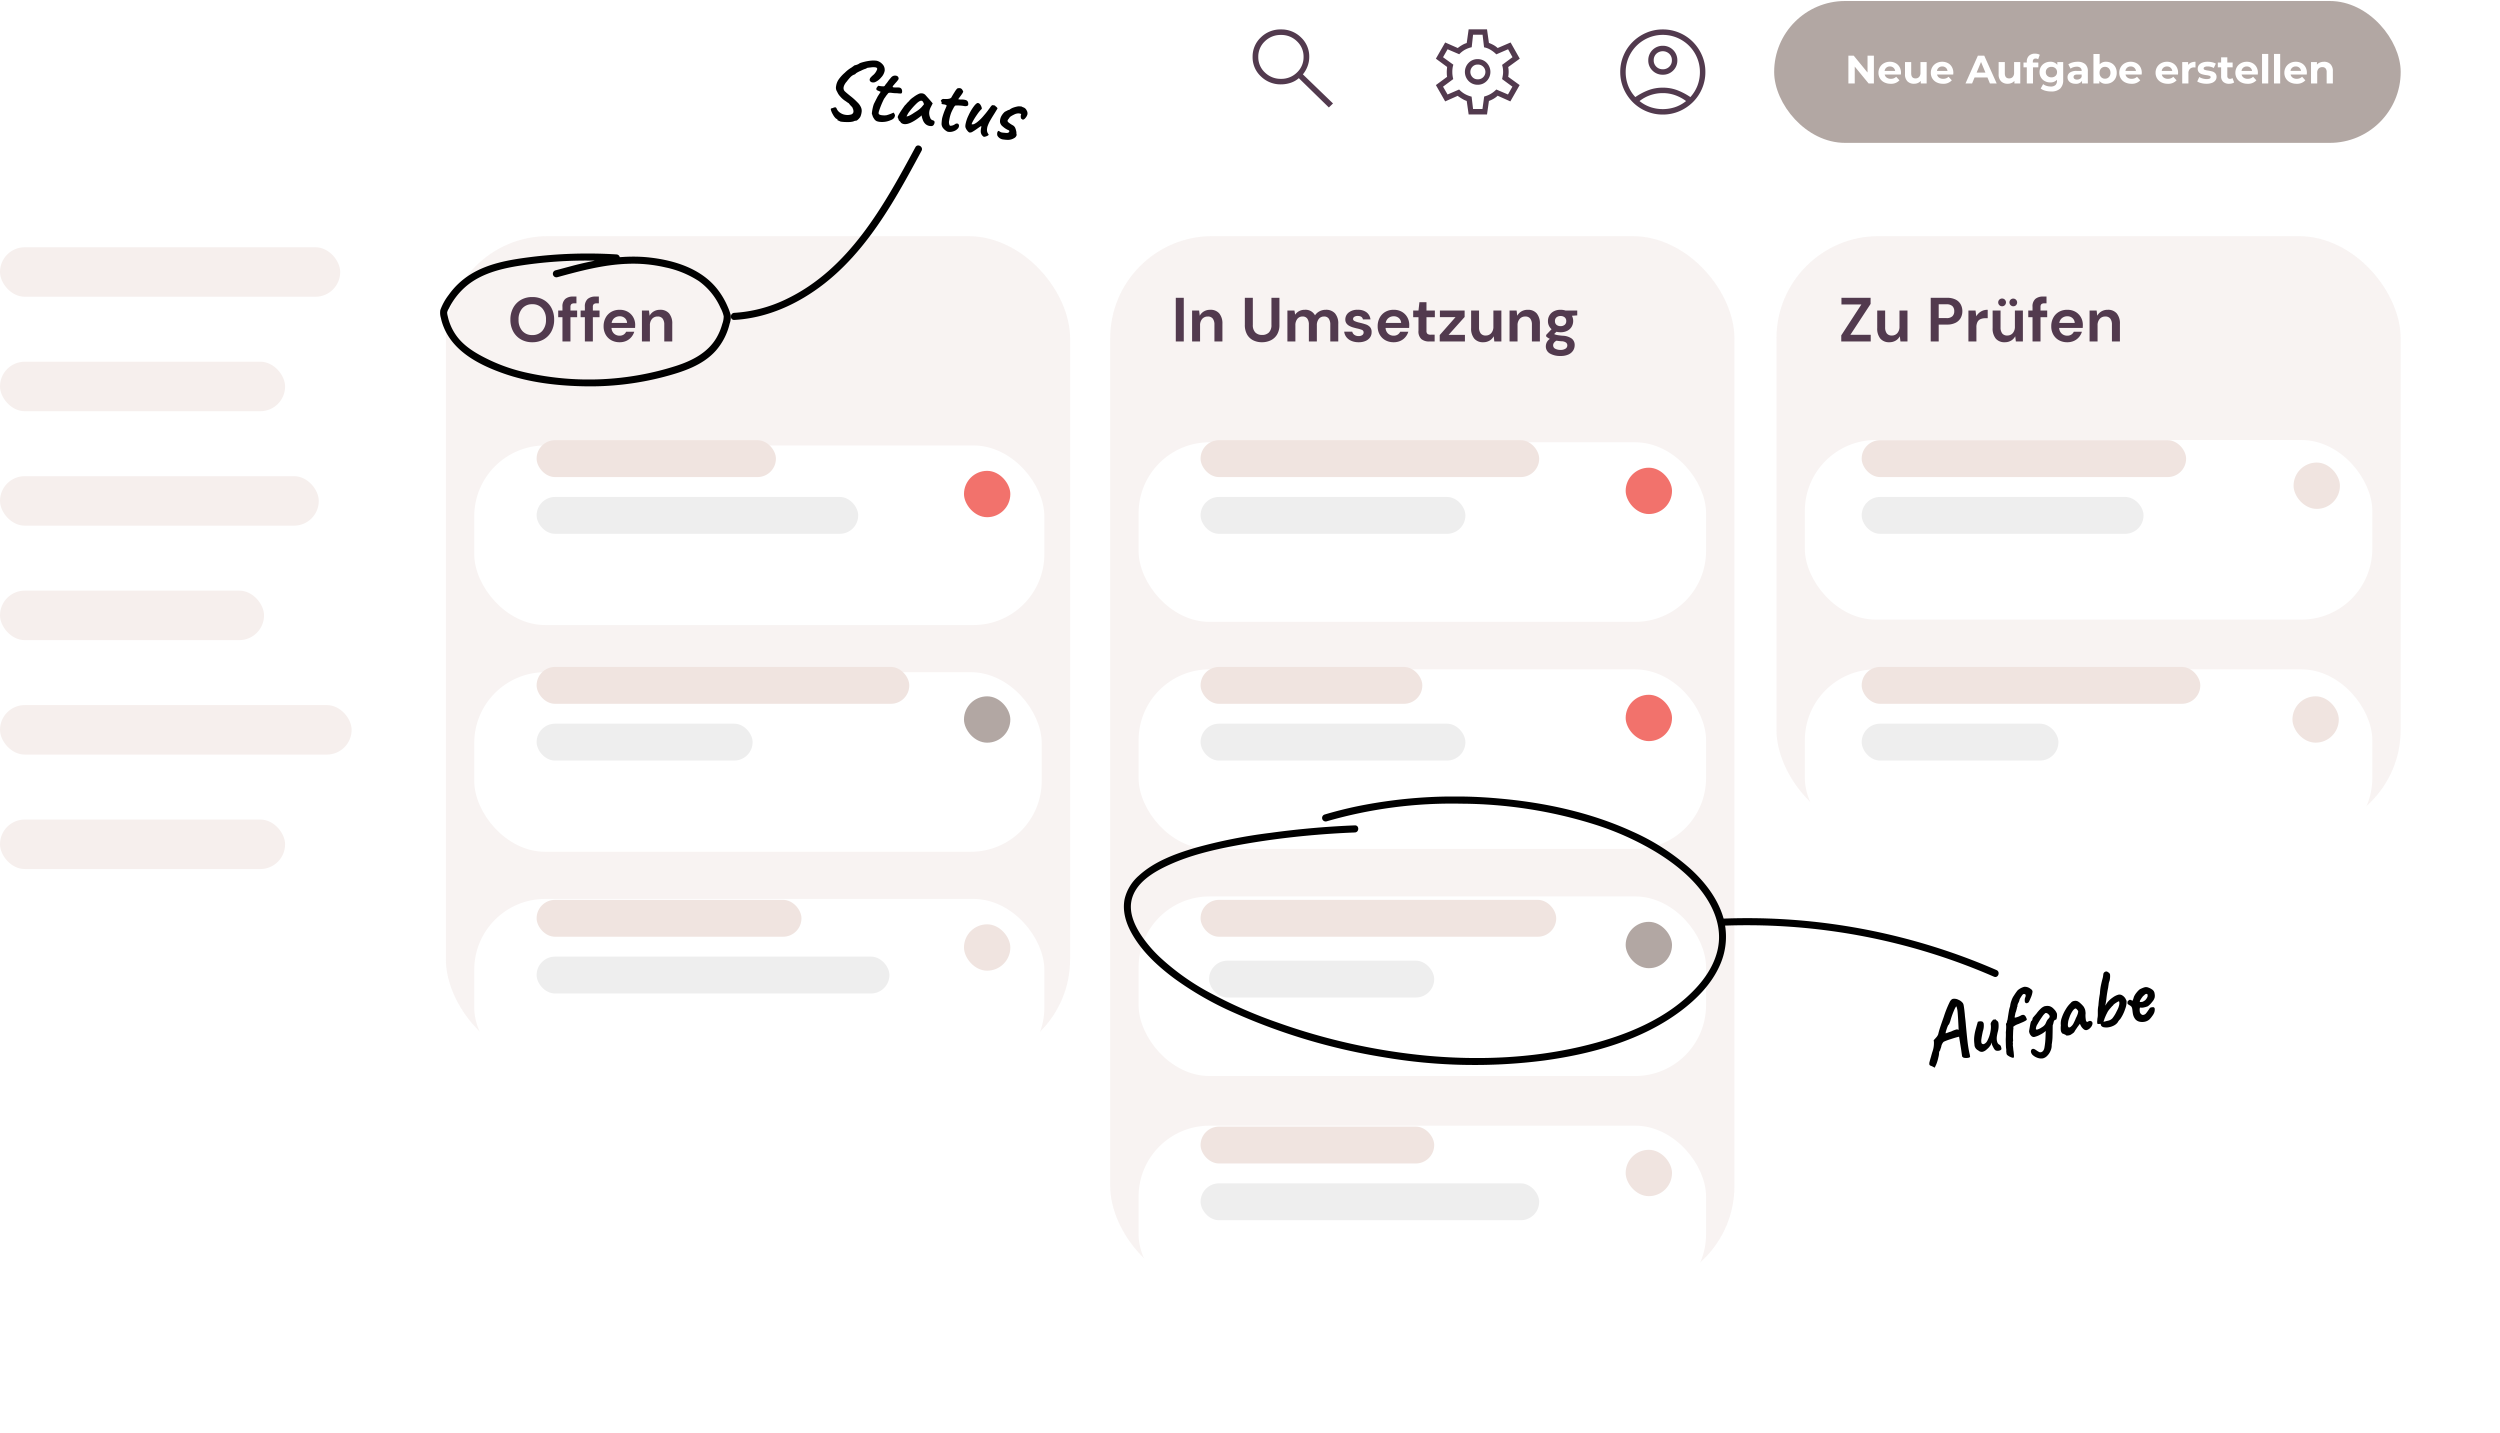 <svg xmlns="http://www.w3.org/2000/svg" width="881.088" height="505.021"><style><![CDATA[.B{fill:#fff}.C{flood-color:#b2a7a3}.D{flood-opacity:.4}.E{fill:#f0e4e0}.F{fill:#b2a7a3}.G{fill:#f2726c}]]></style><defs><filter id="A" x="122.144" y="111.993" width="290.93" height="153.297" filterUnits="userSpaceOnUse"><feOffset dy="16"/><feGaussianBlur stdDeviation="15" result="A"/><feFlood class="C D"/><feComposite operator="in" in2="A"/><feComposite in="SourceGraphic"/></filter><filter id="B" x="122.144" y="271.813" width="290.93" height="153.297" filterUnits="userSpaceOnUse"><feOffset dy="16"/><feGaussianBlur stdDeviation="15" result="A"/><feFlood class="C D"/><feComposite operator="in" in2="A"/><feComposite in="SourceGraphic"/></filter><filter id="C" x="122.144" y="191.903" width="290" height="153.297" filterUnits="userSpaceOnUse"><feOffset dy="16"/><feGaussianBlur stdDeviation="15" result="A"/><feFlood class="C D"/><feComposite operator="in" in2="A"/><feComposite in="SourceGraphic"/></filter><filter id="D" x="356.276" y="351.723" width="290" height="153.297" filterUnits="userSpaceOnUse"><feOffset dy="16"/><feGaussianBlur stdDeviation="15" result="A"/><feFlood class="C D"/><feComposite operator="in" in2="A"/><feComposite in="SourceGraphic"/></filter><filter id="E" x="356.276" y="110.874" width="290" height="153.297" filterUnits="userSpaceOnUse"><feOffset dy="16"/><feGaussianBlur stdDeviation="15" result="A"/><feFlood class="C D"/><feComposite operator="in" in2="A"/><feComposite in="SourceGraphic"/></filter><filter id="F" x="356.276" y="190.903" width="290" height="153.297" filterUnits="userSpaceOnUse"><feOffset dy="16"/><feGaussianBlur stdDeviation="15" result="A"/><feFlood class="C D"/><feComposite operator="in" in2="A"/><feComposite in="SourceGraphic"/></filter><filter id="G" x="356.276" y="270.931" width="290" height="153.297" filterUnits="userSpaceOnUse"><feOffset dy="16"/><feGaussianBlur stdDeviation="15" result="A"/><feFlood class="C D"/><feComposite operator="in" in2="A"/><feComposite in="SourceGraphic"/></filter><filter id="H" x="591.088" y="190.903" width="290" height="153.297" filterUnits="userSpaceOnUse"><feOffset dy="16"/><feGaussianBlur stdDeviation="15" result="A"/><feFlood class="C D"/><feComposite operator="in" in2="A"/><feComposite in="SourceGraphic"/></filter><filter id="I" x="591.088" y="110.073" width="290" height="153.297" filterUnits="userSpaceOnUse"><feOffset dy="16"/><feGaussianBlur stdDeviation="15" result="A"/><feFlood class="C D"/><feComposite operator="in" in2="A"/><feComposite in="SourceGraphic"/></filter><clipPath id="J"><path fill="none" d="M0 0h212.218v94.635H0z"/></clipPath><clipPath id="K"><path fill="none" d="M0 0h82.71v58.085H0z"/></clipPath><clipPath id="L"><path fill="none" d="M0 0h102.514v46.809H0z"/></clipPath><clipPath id="M"><path fill="none" d="M0 0h67.34v61.493H0z"/></clipPath></defs><g transform="translate(6.088 -1098.646)"><path d="M674.602 1474.339c-.184-.05-.36-.13-.519-.235a.56.56 0 0 1-.207-.357 2.27 2.27 0 0 1 .087-.888q.144-.593.534-1.892.102-.417.414-1.486c.46-1.215.655-2.513.574-3.809a.42.42 0 0 1-.064-.171q-.057-.294.368-.622.071-.106.536-.624c.297-.324.529-.701.686-1.111q.211-.958.591-2.147.38-1.189 1.348-3.914a37.64 37.64 0 0 1 2.094-5.266 2.48 2.48 0 0 1 .537-.777 1.26 1.26 0 0 1 .587-.359 3.22 3.22 0 0 1 2.007.343c.604.248 1.13.652 1.526 1.17a2.14 2.14 0 0 1 .29.861q.177.913.395 3.132.016.394.117 1.23.169 1.342.284 2.879.317 3.361.531 5.245.213 1.884.528 3.504.16.825.264 1.202l.04.206.102.683a1.04 1.04 0 0 1-.672.314c-.401.077-.811.089-1.215.038q-.626-.077-.737-.331a.35.35 0 0 0-.1-.042q-.065-.018-.11-.254l-.096-.654-.232-1.666-.729-4.534-.377.104q-.589.114-2.443.719c-.791.237-1.568.52-2.326.849a1.09 1.09 0 0 0-.579.479c-.225.317-.394.67-.5 1.045-.049.315-.132.623-.249.919a2.73 2.73 0 0 0-.201.696 1.18 1.18 0 0 0-.249.369 2.87 2.87 0 0 0-.113.282c-.004.6-.088 1.198-.251 1.775a14.7 14.7 0 0 1-.707 2.414l-.578 1.274zm5.069-11.498q.2-.07.799-.293a11.05 11.05 0 0 1 1.064-.344c.599-.307 1.227-.552 1.875-.731a1.03 1.03 0 0 1 .424-.021c.098.093.229.144.364.143q.013-.247-.153-3.302-.166-3.054-.298-3.732-.092-.471-.187-.804c-.035-.142-.083-.281-.142-.416q-.265.052-.935 1.634a28.94 28.94 0 0 0-1.21 3.521q-.443 1.339-.708 1.391a9.78 9.78 0 0 0-.614 1.556q-.448 1.31-.278 1.399zm17.583 6.026c-.227-.16-.418-.365-.561-.604q-.245-.396-.647-1.234c-.078-.159-.132-.329-.159-.504l-.095-.491c-.05.213-.111.424-.183.631-.052.183-.144.353-.27.496a5.1 5.1 0 0 1-1.16 1.265c-.41.433-.931.745-1.505.904a1.77 1.77 0 0 1-1.562-.491 2.33 2.33 0 0 1-1.297-1.643c-.028-.189-.044-.38-.05-.571a11.27 11.27 0 0 1-.097-2.151 16.21 16.21 0 0 1 .459-2.748l.54-1.939.294-1.005a1.4 1.4 0 0 1 .46-.15 2.26 2.26 0 0 1 .918.005q.447.097.533.385a.8.8 0 0 1 .174.425 6.08 6.08 0 0 1-.309 2.658l-.127.605q-.284 1.369-.382 2.122a3.95 3.95 0 0 0-.007 1.224.61.61 0 0 0 .474.55c.119.04.248.047.371.02a2.3 2.3 0 0 0 1.251-1.191 10.88 10.88 0 0 0 1.127-3.398c.145-.71.178-1.438.1-2.159-.08-.243-.066-.508.039-.741a1.9 1.9 0 0 1 .498-.739c.058-.136.151-.254.27-.343q.187-.138.268-.037l.465-.121q.083-.047.331.211a1.47 1.47 0 0 0 .348.299 1.2 1.2 0 0 1 .478.885c.111.943.048 1.897-.186 2.817a14.52 14.52 0 0 0-.399 1.957 5.2 5.2 0 0 0 .017 1.265c.052.324.149.64.289.937a1.6 1.6 0 0 0 .649.587q.534.232.68 1.457c-.023.162-.119.305-.261.387a1.62 1.62 0 0 1-.625.244c-.383.091-.784.064-1.151-.077zm6.329 2.529q-.154.152-.864-.122c-.435-.162-.844-.386-1.214-.666-.12-.075-.223-.175-.301-.293a1.3 1.3 0 0 1-.142-.416l-.084-.748c.039-.354.021-.711-.053-1.059q-.046-.236-.083-1.527-.037-1.292-.028-1.874l.02-.371q.047-1.018.004-1.865.092-.782.114-1.535a5.6 5.6 0 0 0-.029-1.013.83.83 0 0 1 .263-.846 3.79 3.79 0 0 1 .253-1.058q.318-2.14.487-3.074c.097-.564.239-1.12.426-1.662a7.41 7.41 0 0 1 .493-2.021 6.02 6.02 0 0 1 .833-1.69c.401-.651.841-1.277 1.316-1.876a5.75 5.75 0 0 1 2.325-1.247c.785-.051 1.561.19 2.179.677.217.139.414.306.586.497a1.78 1.78 0 0 1 .168.548c-.107.752-.325 1.485-.647 2.173q-.638 1.591-.868 1.666c-.14.088-.291.159-.448.209a.61.61 0 0 1-.476-.091c-.156-.121-.257-.3-.28-.496a3.13 3.13 0 0 1 .102-1.364 1.48 1.48 0 0 0 .193-.893q-.097-.501-.892-.346a5.16 5.16 0 0 0-.764 1.02q-.552.856-.517 1.033-.018.065-.102.341a3.68 3.68 0 0 1-.281.651c-.182.313-.301.658-.353 1.016q.074.383-.102.417-.018.065-.067.364a4.67 4.67 0 0 1-.162.658q-.066.288-.18.646c-.048.175-.118.342-.209.499l.029-.006q-.048.223-.171.848c-.059.232-.095.469-.107.708q.023.118.376.049a7.58 7.58 0 0 0 1.763-.679c.336-.228.751-.309 1.149-.223a1.6 1.6 0 0 1 .708.81q.344.667.26.866-.007.124-.57.447c-.384.217-.783.406-1.194.563l-1.156.5a5.29 5.29 0 0 0-1.587.797.26.26 0 0 0-.183.158.4.4 0 0 0-.043.253 1.3 1.3 0 0 1 .002.641q-.067.441-.102 2.068a14.04 14.04 0 0 0 .033 1.98 1.79 1.79 0 0 0-.03 1.106 1.54 1.54 0 0 0-.034.771 1.26 1.26 0 0 1 .028.3q.029.147.078.718c.029.35.076.697.141 1.042l.078.871a5.86 5.86 0 0 1 .038.665.86.86 0 0 1-.12.482zm10.377.244c-.6.109-1.218.066-1.797-.124-.596-.176-1.151-.468-1.634-.859-.388-.273-.671-.671-.8-1.128a1.18 1.18 0 0 1 .078-.856.79.79 0 0 1 .54-.365c.208-.029.419.01.602.112.281.144.549.312.8.501a6.7 6.7 0 0 0 .795.472c.183.102.395.141.602.112q1.001-.195 1.285-1.564c.226-1.256.357-2.528.391-3.805l.069-1.847.019-.218q-.006-.029-.032-.009c-.019.014-.045.012-.062-.003-.508.465-1.081.855-1.701 1.156-.698.409-1.453.71-2.241.894a1.24 1.24 0 0 1-1.096-.398 2.6 2.6 0 0 1-.725-1.448l-.034-.177q.036-.129.334-1.899.298-1.769.604-1.768.088-.017.214-.393c.067-.156.102-.324.103-.494.064-.151.157-.289.273-.404q.261-.31.41-.487l.651-.738c.47-.661 1.007-1.272 1.601-1.824a3.72 3.72 0 0 1 1.396-.837l.3-.028q.088-.017.342-.051c.318-.013.635.013.947.076.615.186 1.163.547 1.577 1.038a4.07 4.07 0 0 1 1.085 1.653 5.07 5.07 0 0 1-.04 1.368q-.113.679-.348.725c-.229.027-.437.144-.578.326a1.96 1.96 0 0 0-.251.752c-.069.311-.163.615-.281.91l-.03 2.359-.046 1.965c-.041.838-.134 1.673-.278 2.499a4.7 4.7 0 0 1-.399 2.14 5.55 5.55 0 0 1-1.183 1.773c-.396.425-.902.733-1.462.89zm-2.063-10.143a5.22 5.22 0 0 0 1.605-.786c.498-.262.923-.644 1.236-1.111q.113-.205.422-.897c.18-.42.444-.799.777-1.114.123-.105.218-.239.276-.39.073-.146.099-.311.076-.473l-.01-.054a2.51 2.51 0 0 0-.257-.378 2.06 2.06 0 0 0-.536-.477c-.2-.136-.447-.187-.685-.142-.462.371-.856.82-1.163 1.326a23.08 23.08 0 0 0-1.59 2.51c-.362.513-.577 1.115-.624 1.741q.063.324.475.244zm11.704 1.881a2.78 2.78 0 0 1-.519.162 3.25 3.25 0 0 1-.721.064q-.338-.011-.361-.128a.12.12 0 0 0-.176-.119 3.9 3.9 0 0 0-.453-.233 2.99 2.99 0 0 0-.575-.209c-.292-.272-.49-.629-.565-1.021-.075-.62-.074-1.246.004-1.865-.112-.927.005-1.868.338-2.74a14.06 14.06 0 0 1 1.443-3.031c.47-.795 1.049-1.519 1.721-2.153a1.7 1.7 0 0 1 1.151-.682c.379-.082.772-.063 1.141.053a4.17 4.17 0 0 1 1.152.815 8.53 8.53 0 0 1 1.138 1.215q.099.195.271.528a3.14 3.14 0 0 1 .264.835l.101.836c-.083.749-.059 1.506.07 2.248a1.2 1.2 0 0 0 .188.651c.073.134.222.208.373.187.113-.026.218-.078.307-.151a.93.93 0 0 1 .395-.168.96.96 0 0 1 .694.11.77.77 0 0 1 .38.537c.038.196.025.399-.038.588-.135.484-.406.918-.78 1.252a2.54 2.54 0 0 1-1.248.732c-.387.049-.776-.077-1.06-.344a3.91 3.91 0 0 1-.991-1.244l-.308-.643-.871 1.178-.546.809c-.152.213-.293.434-.421.663a1.42 1.42 0 0 1-.429.542c-.338.267-.694.51-1.066.727zm.246-2.982a3.2 3.2 0 0 0 .755-.911q.282-.513.687-1.417.083-.2.164-.414a3.23 3.23 0 0 1 .217-.455 9.81 9.81 0 0 0 .51-1.23 3.9 3.9 0 0 0 .167-.949 2.9 2.9 0 0 0-.479-.656q-.287-.296-.469-.291-.825.16-1.86 2.379-.107.235-.313.825-.206.59-.255.783a4.51 4.51 0 0 0-.207 1.059c-.059.352-.077.709-.053 1.065q.126.648.509.573a1.36 1.36 0 0 0 .628-.361zm19.355-9.386a1.21 1.21 0 0 1 .18.454 6.72 6.72 0 0 1-.474 2.751c-.218.678-.488 1.339-.808 1.975a12.54 12.54 0 0 1-.965 1.639 3.64 3.64 0 0 0-.441.483c-.166.208-.312.43-.436.665a3.88 3.88 0 0 1-1.288 1.076 6.04 6.04 0 0 1-1.715.608 4.79 4.79 0 0 1-1.733.047 1.58 1.58 0 0 1-1.088-.568 1.87 1.87 0 0 0-.119-.374c-.047-.09-.072-.19-.072-.292a3.6 3.6 0 0 1-.712.057q-.382-.002-.424-.086a3.08 3.08 0 0 1-.029-1.247c-.005-.282.022-.565.081-.841.048-.258.079-.52.092-.782q.013-.247.005-1.391a10.18 10.18 0 0 1 .215-2.196c.09-1.377.262-2.748.516-4.104.041-.827.131-1.65.269-2.467q.173-.92.497-2.236l.264-.999q.054-.194.201-1.323c.054-.206.167-.392.324-.537.147-.138.33-.232.528-.271.234-.046.476.006.67.145l.299.202a1.38 1.38 0 0 1 .354.328c.086.122.145.262.171.41a6.58 6.58 0 0 1-.183 2.205c-.163.39-.269.802-.313 1.222q-.134.882-.171 1.164-.362 1.751-.572 3.504c-.048.558-.123 1.113-.227 1.664q-.164.888-.2 1.17l.629-1.009a8.83 8.83 0 0 1 2.019-1.875 5.9 5.9 0 0 1 2.068-.998 1.92 1.92 0 0 1 1.419.381c.526.352.933.856 1.167 1.444zm-2.996 3.455c.238-.465.42-.957.54-1.465a2.99 2.99 0 0 0 .068-1.22q-.052-.265-.199-.236a5.47 5.47 0 0 0-.962.554 3.99 3.99 0 0 0-.981.771q.017.088-.116.191l-.187.138q-.829.925-1.172 1.359a5.51 5.51 0 0 0-.587.909l-.286.575q-.202.375-.679 1.538a7.04 7.04 0 0 1-.418 1.151l.477-.062q.754-.208.931-.242c.308-.055.608-.144.896-.266a3.29 3.29 0 0 0 .833-.59 11.94 11.94 0 0 0 1.531-2.498zm7.925 4.297a2.76 2.76 0 0 1-1.66-.915c-.456-.587-.755-1.282-.866-2.017q-.057-.294-.147-1.072c-.015-.19-.041-.379-.079-.565-.036-.258-.126-.506-.264-.728-.141-.177-.315-.325-.512-.435q-.106-.071-.487-.303-.381-.232-.38-.384l-.017-.088c-.025-.159-.018-.321.019-.477.013-.125.059-.244.131-.346a2.81 2.81 0 0 0 .319-.245.52.52 0 0 1 .395-.168.88.88 0 0 1 .397.076q.279.099.302.216.245.319.69-1.326c.226-.518.523-1.002.881-1.44.331-.429.705-.825 1.115-1.18.282-.164.576-.308.879-.431.353-.165.723-.293 1.102-.382.401-.05.808.008 1.179.168.429.151.834.36 1.206.621.55.335.902.916.945 1.558a3.16 3.16 0 0 1 .011 1.312c-.169.588-.479 1.125-.903 1.566a7.08 7.08 0 0 1-1.472 1.493c-.454.195-.928.338-1.414.428-.365.097-.745.119-1.118.065a.23.23 0 0 0-.319.169 3.02 3.02 0 0 0-.03 1.025l.028.3a1.39 1.39 0 0 0 .267.59 1.96 1.96 0 0 0 .48.426.83.83 0 0 0 .559.044l.259-.081a1.36 1.36 0 0 0 .629-.458 11.18 11.18 0 0 0 .714-.964q.433-.604.504-.709.09-.323.738-.449a3.43 3.43 0 0 1 .694-.043.74.74 0 0 1 .409.532c.046.492-.026.987-.208 1.446a4.95 4.95 0 0 1-.704 1.176 7.98 7.98 0 0 1-1.004 1.204c-.483.402-1.062.673-1.681.785-.525.097-1.062.1-1.588.008zm.891-7.05a3.94 3.94 0 0 0 1.021-.642 3.88 3.88 0 0 0 .737-1.162q.098-.753-.078-.871c-.129-.092-.291-.127-.447-.097-.259.08-.485.242-.644.461-.278.186-.517.425-.704.702-.259.332-.492.684-.697 1.052q-.27.496-.106.555-.042.1.32.075c.2-.013.399-.038.597-.075z"/><path d="M289.021 1140.978l.042-.085q.042-.297-.459-.398a5.4 5.4 0 0 1-1.151-1.51 6.15 6.15 0 0 1-.689-1.566c-.031-.11-.046-.225-.043-.339.008-.091.066-.17.15-.206.103-.044.209-.08.318-.107q.189-.049.281-.061c.258-.154.552-.238.852-.244q.297.042.451.457a3.22 3.22 0 0 0 1.164 1.421c.585.422 1.265.691 1.98.783a4.46 4.46 0 0 0 1.862-.102c.475-.086.844-.464.92-.941a2.45 2.45 0 0 0-.274-1.281.84.84 0 0 0-.162-.356c-.095-.124-.2-.24-.315-.347-.328-.334-.632-.691-.91-1.067a6.38 6.38 0 0 1-.914-.613l-.582-.385a8.06 8.06 0 0 1-1.502-1.383 5.33 5.33 0 0 1-1.071-1.645 2.54 2.54 0 0 1-.386-1.993 5.5 5.5 0 0 1 1.021-2.522c.601-.819 1.296-1.565 2.07-2.224.689-.697 1.467-1.301 2.312-1.796l.877-.634q.046-.115.108-.121a.41.41 0 0 1 .091-.002 6 6 0 0 1 .664-.195c.448-.133.868-.346 1.24-.629 1.104-.381 2.243-.652 3.401-.81a9.7 9.7 0 0 1 2.414-.039c.781.156 1.493.553 2.037 1.135a2.79 2.79 0 0 1 .893 1.943 2.58 2.58 0 0 1-.007.484 4.69 4.69 0 0 1-1.238 2.341c-.58.721-1.325 1.292-2.173 1.664-.287.094-.591.124-.891.087-.298-.028-.575-.164-.779-.382a.79.79 0 0 1-.186-.723c.043-.215.141-.415.284-.581a8.11 8.11 0 0 1 1.033-.991c.597-.545 1.048-1.232 1.311-1.997q.063-.446-.46-.61c-.597-.1-1.207-.098-1.803.004q-1.489.139-1.51.288a.63.63 0 0 1-.029.102q-.025.072-.11.03a8.87 8.87 0 0 0-1.816.744 9.47 9.47 0 0 0-1.782.931.6.6 0 0 1-.267.281c-.156.096-.324.169-.5.218-.407.182-.777.438-1.091.756-.489.512-.945 1.055-1.365 1.626a4.9 4.9 0 0 0-.734 1.018c-.185.321-.311.673-.373 1.038-.031.191-.028.387.01.577.063.354.248.675.524.907q.468.444 1.828 1.544a21.71 21.71 0 0 1 2.476 2.211c.534.49.966 1.081 1.27 1.739a3.09 3.09 0 0 1 .225 1.849 5.58 5.58 0 0 1-.467 1.601 4.85 4.85 0 0 1-.832.959q-.485.432-.807.356a2.01 2.01 0 0 0-.536.152 2.22 2.22 0 0 1-.384.143c-.618.146-1.253.204-1.888.174-.829.022-1.658-.029-2.478-.151zm13.883.376a2.14 2.14 0 0 1-.963-.908c-.276-.373-.474-.797-.582-1.248.003-.051-.012-.101-.041-.142q-.049-.083-.075-.117-.106-.106.019-.997.1-.713.283-1.475a8.89 8.89 0 0 1 .368-1.221l.756-1.499.583-1.13 1.044-1.61-1.142-.494a.51.51 0 0 1-.312-.256c-.066-.103-.096-.224-.088-.346.064-.24.183-.462.349-.648q.315-.41.464-.389c.153.05.311.082.471.097.446.074.898.107 1.349.099a.73.73 0 0 0 .483-.417 3.97 3.97 0 0 1 .374-.508q.18-.202.366-.448.114-.166.359-.51.245-.344.614-.777.072-.081.328-.393a2.22 2.22 0 0 1 .586-.508 1.54 1.54 0 0 1 .511-.186c.2-.04.406-.045.608-.016.317.029.61.179.82.418.115.202.177.429.18.661-.055.222-.167.425-.325.59-.222.305-.466.595-.728.867q-.432.485-.656.786c-.178.143-.311.335-.381.552q-.029.208.357.262c.473.043.948.049 1.421.018.141-.003.281.006.42.029a1.17 1.17 0 0 1 .952.558 1.76 1.76 0 0 1 .151 1.082q-.058.416-.353.465c-.427.021-.855-.009-1.275-.088a12.81 12.81 0 0 1-1.982-.127q-.178-.025-.403-.042c-.157-.011-.315-.008-.471.01a.66.66 0 0 0-.367.13c-.109.105-.202.224-.277.355a4.78 4.78 0 0 0-.512.625q-.537.803-.681.965c-.733 1.448-1.349 2.952-1.844 4.497a2.81 2.81 0 0 0-.092.441.61.61 0 0 0 .175.585 2.06 2.06 0 0 0 .967.303 5.87 5.87 0 0 0 1.604.013 12.29 12.29 0 0 0 1.429-.466q.288-.111.53-.213.242-.102.339-.149.152-.221.393.116a2.07 2.07 0 0 1 .335.744c-.042.334-.159.654-.344.936a2.52 2.52 0 0 1-1.167.76c-.661.299-1.362.496-2.082.586a7.52 7.52 0 0 1-1.939 0c-.31-.042-.614-.117-.908-.224zm8.529.532c-.106-.211-.256-.397-.438-.546q-.374-.356-.366-.415c.001-.125-.028-.249-.086-.36q-.102-.242-.197-.432-.204-.271.544-1.499.748-1.228 1.949-2.877a3.92 3.92 0 0 0 .548-.559 2.41 2.41 0 0 1 .442-.453.34.34 0 0 1 .12-.21.27.27 0 0 1 .223-.075l.304-.442c.4-.424.849-.798 1.338-1.115.567-.442 1.179-.823 1.826-1.137.392-.201.836-.276 1.272-.215a1.87 1.87 0 0 1 1.16.587l.706.796q.787.868.889 1.003l.961 1.135-.714 1.414c-.239.463-.401.962-.48 1.478a3.9 3.9 0 0 0 .327 2.197 1.23 1.23 0 0 0 .325.561c.183.159.4.273.635.332q.637.211.562.745a1.68 1.68 0 0 1-.375.947c-.162.181-.382.3-.623.337a6.39 6.39 0 0 1-.662-.032 2.94 2.94 0 0 1-1.512-.667 3.68 3.68 0 0 1-1.035-1.69c-.094-.226-.167-.459-.22-.697-.064-.224-.108-.453-.131-.685a6.4 6.4 0 0 1-.792.676q-3.494 2.66-5.395 2.392c-.409-.053-.794-.224-1.107-.494zm1.98-2.236q.467.126 1.992-.811.165-.098.366-.236.201-.138.434-.287.928-.566 1.453-.962a9.46 9.46 0 0 0 1.092-.983l.804-.978c-.08-.339-.22-.661-.412-.952a.71.71 0 0 0-.444-.29q-.594-.084-1.634.846c-.94.892-1.805 1.86-2.588 2.893-.265.322-.497.67-.691 1.039q-.289.55-.374.72zm14.306 5.343a4.88 4.88 0 0 1-1.539-1.337c-.241-.379-.389-.81-.429-1.257a15.22 15.22 0 0 1 .201-2.077c.306-1.187.712-2.346 1.214-3.465q.046-.115.321-.773a.3.3 0 0 0-.179-.449 3.72 3.72 0 0 0-.908-.219 1.6 1.6 0 0 1-.586-.143q-.085-.042-.061-.281.023-.239.031-.329.013-.089-.109-.197a.69.69 0 0 1-.168-.205q-.072-.131.211-.425a.9.9 0 0 1 .589-.311q.182-.005.785.019a5.51 5.51 0 0 0 1.177-.077 1.72 1.72 0 0 0 .888-.39q.528-.956 1.207-2.012a6.36 6.36 0 0 1 .916-1.235c.285-.107.592-.147.895-.117.41.043.766.301.935.677.052.093.11.182.175.267.065.079.094.182.081.284a1.92 1.92 0 0 1-.29.626q-.256.418-.962 1.349l-.491.688c.133.046.271.076.412.088a3.95 3.95 0 0 0 .539.045c.342-.021.686-.013 1.027.023.13.014.258.042.382.084q1.248.175 1.175 1.559a.56.56 0 0 1-.334.544c-.359.132-.748.156-1.121.07-1.032-.183-2.082-.239-3.127-.167-.257.241-.463.532-.605.854-.277.487-.529.987-.756 1.499a13.1 13.1 0 0 0-.766 2.861 2.56 2.56 0 0 0 .148 1.748c.076.095.189.155.31.165.59-.025 1.158-.231 1.628-.589a1.05 1.05 0 0 1 .755-.197.64.64 0 0 1 .486.311.97.97 0 0 1 .105.651 1.48 1.48 0 0 1-.418.82c-.405.442-.922.767-1.496.941a3.83 3.83 0 0 1-1.756.208 1.52 1.52 0 0 1-.492-.13zm13.19 1.854c-.196.048-.403-.016-.537-.166a2.61 2.61 0 0 1-.581-.718c-.115-.255-.19-.526-.22-.803a5.01 5.01 0 0 1 .063-1.097l.126-.679q.038-.267-.052-.28-.089-.013-.436.227-.352.238-.89.617c-.542.404-1.107.777-1.692 1.115-.308.215-.681.318-1.056.291q-.327-.046-.84-.709a3.32 3.32 0 0 1-.646-1.227c-.025-.271-.017-.545.024-.815a11.94 11.94 0 0 1 1.062-3.244 17.51 17.51 0 0 1 1.874-3.205q1.005-1.328 1.532-1.198c.322.092.6.298.782.579a3.31 3.31 0 0 1 .473 1.051.71.71 0 0 1 .047.31.58.58 0 0 1-.296.383c-.514.557-.983 1.155-1.402 1.787a24.89 24.89 0 0 0-1.446 2.311q-.572 1.056-.365 1.085c.267.04.539.005.787-.101a6.07 6.07 0 0 0 1.01-.615c.915-.713 1.742-1.532 2.464-2.441.603-.677 1.168-1.386 1.692-2.125l.41-.548a5.73 5.73 0 0 1 .557-.73.69.69 0 0 1 .392-.202l.683.096a.86.86 0 0 1 .378.326 2.02 2.02 0 0 1 .459.398q.208.241.188.39l-.63 1.032-.355.586q-1.053 1.67-1.617 2.666c-.377.665-.688 1.366-.93 2.091-.048.164-.082.331-.101.501a3.09 3.09 0 0 0 .003 1.273c.089.306.234.593.426.848q.213.212-.061.431a2.28 2.28 0 0 1-.733.367c-.176.073-.361.122-.551.145zm6.71.973a2.71 2.71 0 0 1-2.175-1.336c-.1-.296-.128-.611-.083-.92.022-.206.091-.403.202-.577.07-.131.212-.207.36-.192a.43.43 0 0 1 .276.19 2.13 2.13 0 0 0 1.066.392q.297.042 1.316.124a1.28 1.28 0 0 0 .729-.125.55.55 0 0 0 .313-.395.4.4 0 0 0-.128-.382l.03.004c-.801-.313-1.538-.771-2.173-1.351a2.5 2.5 0 0 1-.994-1.548 3.74 3.74 0 0 1 .019-.785c.081-.552.274-1.081.567-1.556a5.58 5.58 0 0 1 1.111-1.328q.161-.068.733-.367a2.78 2.78 0 0 1 .818-.324l-.004.03a5.03 5.03 0 0 1 1.335-.767 10.55 10.55 0 0 1 1.84-.484l.484.007.632.028a.51.51 0 0 0 .153.097 2.37 2.37 0 0 0 .272.114.8.8 0 0 0 .344.139c.466.193.842.554 1.054 1.012a1.99 1.99 0 0 1 .3 1.421 3.21 3.21 0 0 1-.712 1.294c-.233.327-.585.549-.981.62q.064-.021-.143-.172-.206-.15-.261-.188l-.127.043a.63.63 0 0 0-.001-.101.83.83 0 0 0-.047-.204 1.87 1.87 0 0 1-.04-1.005l.101-.289c.007-.061-.025-.12-.08-.148a.74.74 0 0 0-.276-.084c-.094-.038-.192-.062-.293-.071-.311-.037-.626-.02-.931.051-.331.068-.649.187-.943.352a9.63 9.63 0 0 0-1.233.69c-.26.228-.478.5-.643.803a1.44 1.44 0 0 0-.393.642q-.042.297.377.659c.457.361.944.683 1.455.962a1.98 1.98 0 0 1 .797.794c.131.266.234.544.307.831l.135.549a4.15 4.15 0 0 1 .052.492q.018.305-.016.331l.043.127.004-.03a.8.8 0 0 1 .039.369 1.7 1.7 0 0 1-.944 1.109c-.595.35-1.269.547-1.959.573l.03.004a11.67 11.67 0 0 1-1.714-.125z"/><g transform="translate(-170 40)"><g fill="#f6efed"><rect width="123.924" height="17.446" rx="8.723" x="163.912" y="1307.142"/><rect width="119.898" height="17.446" rx="8.723" x="163.912" y="1145.787"/><rect width="100.477" height="17.446" rx="8.723" x="163.912" y="1347.48"/><rect width="93.057" height="17.446" rx="8.723" x="163.912" y="1266.803"/><rect width="112.349" height="17.446" rx="8.723" x="163.912" y="1226.464"/><rect width="100.477" height="17.446" rx="8.723" x="163.912" y="1186.126"/></g><rect width="220.812" height="50" rx="25" x="789.188" y="1059" class="F"/><g class="B"><path d="M824.338 1078.259v9.8h-1.862l-4.888-5.95v5.95h-2.238v-9.8h1.876l4.872 5.95v-5.95zm9.55 6.062q0 .042-.042.588h-5.7c.091.449.352.845.728 1.106a2.41 2.41 0 0 0 1.428.406 2.89 2.89 0 0 0 1.043-.175c.315-.126.602-.314.843-.553l1.162 1.26c-.801.85-1.939 1.296-3.104 1.218-.78.015-1.553-.157-2.254-.5-.625-.306-1.15-.784-1.512-1.379a3.8 3.8 0 0 1-.532-2 3.85 3.85 0 0 1 .525-1.995 3.68 3.68 0 0 1 1.442-1.386c.63-.337 1.336-.509 2.051-.5a4.2 4.2 0 0 1 2 .476c.592.312 1.081.788 1.409 1.372a4.07 4.07 0 0 1 .513 2.062zm-3.908-2.254a1.88 1.88 0 0 0-1.246.42 1.79 1.79 0 0 0-.616 1.148h3.71c-.057-.443-.277-.85-.616-1.141a1.84 1.84 0 0 0-1.232-.427zm12.95-1.54v7.532h-2.072v-.9a2.9 2.9 0 0 1-1.036.749 3.26 3.26 0 0 1-1.3.259 3.21 3.21 0 0 1-2.354-.85 3.4 3.4 0 0 1-.868-2.534v-4.256h2.188v3.932q0 1.82 1.526 1.82a1.64 1.64 0 0 0 1.26-.511c.347-.427.517-.97.476-1.519v-3.722zm9.408 3.794q0 .042-.042.588h-5.7c.091.449.352.845.728 1.106a2.41 2.41 0 0 0 1.428.406 2.89 2.89 0 0 0 1.043-.175c.317-.125.605-.313.847-.553l1.162 1.26c-.801.85-1.941 1.297-3.106 1.218-.78.015-1.553-.157-2.254-.5-.625-.306-1.15-.784-1.512-1.379a3.8 3.8 0 0 1-.532-2 3.85 3.85 0 0 1 .525-1.995 3.68 3.68 0 0 1 1.442-1.386c.63-.337 1.336-.509 2.051-.5a4.2 4.2 0 0 1 2 .476c.592.312 1.081.788 1.409 1.372a4.07 4.07 0 0 1 .511 2.062zm-3.906-2.254a1.88 1.88 0 0 0-1.244.42 1.79 1.79 0 0 0-.616 1.148h3.71c-.057-.443-.277-.85-.616-1.141a1.84 1.84 0 0 0-1.234-.427zm15.932 3.892h-4.55l-.868 2.1h-2.324l4.366-9.8h2.24l4.384 9.8h-2.38zm-.714-1.722l-1.554-3.752-1.554 3.752zm12.278-3.71v7.532h-2.072v-.9a2.9 2.9 0 0 1-1.036.749 3.26 3.26 0 0 1-1.3.259 3.21 3.21 0 0 1-2.352-.854 3.4 3.4 0 0 1-.868-2.534v-4.252h2.184v3.932q0 1.82 1.526 1.82a1.64 1.64 0 0 0 1.26-.511c.347-.427.517-.97.476-1.519v-3.722zm4.424.168h1.936v1.68h-1.88v5.684h-2.184v-5.684h-1.162v-1.68h1.162v-.336a2.75 2.75 0 0 1 .764-2.044 2.92 2.92 0 0 1 2.149-.756 4.01 4.01 0 0 1 .931.105c.261.056.51.157.735.3l-.575 1.583c-.259-.179-.567-.272-.882-.266q-.994 0-.994 1.092zm10.7-.168v6.272c.092 1.133-.3 2.252-1.078 3.08a4.45 4.45 0 0 1-3.15 1.008 7.88 7.88 0 0 1-2.072-.266 4.53 4.53 0 0 1-1.624-.77l.86-1.568a3.57 3.57 0 0 0 1.2.623 4.79 4.79 0 0 0 1.456.231 2.36 2.36 0 0 0 1.681-.511c.388-.418.584-.979.539-1.547v-.32c-.618.646-1.488.988-2.38.938a4 4 0 0 1-1.9-.455 3.47 3.47 0 0 1-1.362-1.283 3.58 3.58 0 0 1-.5-1.9 3.58 3.58 0 0 1 .5-1.9 3.47 3.47 0 0 1 1.366-1.289 4 4 0 0 1 1.9-.455 2.99 2.99 0 0 1 2.492 1.078v-.966zm-4.134 5.376a2.01 2.01 0 0 0 1.421-.511c.368-.344.568-.83.549-1.333.019-.505-.183-.993-.553-1.337a2.01 2.01 0 0 0-1.421-.511c-.524-.02-1.036.163-1.428.511-.372.343-.576.831-.556 1.337-.019.506.186.995.56 1.337.393.346.905.528 1.428.507zm9.2-5.488a3.92 3.92 0 0 1 2.688.833 3.19 3.19 0 0 1 .936 2.511v4.3h-2.044v-.938c-.51.752-1.397 1.157-2.3 1.05-.515.012-1.027-.089-1.5-.294-.396-.172-.733-.453-.973-.812-.226-.35-.343-.759-.337-1.176a1.96 1.96 0 0 1 .791-1.652 4.03 4.03 0 0 1 2.443-.6h1.736a1.39 1.39 0 0 0-.434-1.1 1.91 1.91 0 0 0-1.3-.385 3.8 3.8 0 0 0-1.183.189 3.13 3.13 0 0 0-.987.511l-.786-1.527a4.73 4.73 0 0 1 1.477-.672c.577-.159 1.173-.239 1.771-.238zm-.17 6.286a1.9 1.9 0 0 0 .994-.259c.29-.173.508-.443.616-.763v-.77h-1.5q-1.344 0-1.344.882c-.009.263.115.512.329.665a1.48 1.48 0 0 0 .905.245zm10.22-6.286a3.84 3.84 0 0 1 1.911.483 3.47 3.47 0 0 1 1.351 1.361 4.1 4.1 0 0 1 .49 2.037 4.1 4.1 0 0 1-.49 2.037 3.47 3.47 0 0 1-1.351 1.355 3.84 3.84 0 0 1-1.911.483 2.9 2.9 0 0 1-2.366-.98v.868h-2.086v-10.388h2.184v3.654a2.91 2.91 0 0 1 2.268-.91zm-.38 5.964a1.82 1.82 0 0 0 1.379-.567c.373-.415.567-.961.539-1.519.028-.558-.166-1.104-.539-1.519a1.82 1.82 0 0 0-1.379-.567 1.82 1.82 0 0 0-1.379.567c-.373.415-.567.961-.539 1.519-.028.558.166 1.104.539 1.519a1.82 1.82 0 0 0 1.379.567zm12.964-2.058q0 .042-.042.588h-5.7c.091.449.352.845.728 1.106a2.41 2.41 0 0 0 1.428.406 2.89 2.89 0 0 0 1.043-.175c.317-.125.605-.313.847-.553l1.162 1.26c-.801.85-1.939 1.296-3.104 1.218-.78.015-1.553-.157-2.254-.5-.625-.305-1.15-.782-1.512-1.376a3.8 3.8 0 0 1-.532-2 3.85 3.85 0 0 1 .525-1.995 3.68 3.68 0 0 1 1.447-1.388c.63-.337 1.336-.509 2.051-.5a4.2 4.2 0 0 1 2 .476c.59.313 1.077.789 1.404 1.371a4.07 4.07 0 0 1 .511 2.062zm-3.904-2.254a1.88 1.88 0 0 0-1.246.42 1.79 1.79 0 0 0-.614 1.148h3.71c-.057-.443-.277-.85-.616-1.141a1.84 1.84 0 0 0-1.234-.427zm16.7 2.254q0 .042-.042.588h-5.7c.091.449.352.845.728 1.106a2.41 2.41 0 0 0 1.428.406 2.89 2.89 0 0 0 1.043-.175c.317-.125.605-.313.847-.553l1.162 1.26c-.801.85-1.939 1.296-3.104 1.218-.78.015-1.553-.157-2.254-.5-.625-.306-1.15-.784-1.512-1.379a3.8 3.8 0 0 1-.532-2 3.85 3.85 0 0 1 .525-1.995 3.68 3.68 0 0 1 1.442-1.386c.63-.337 1.336-.509 2.051-.5a4.2 4.2 0 0 1 2 .476c.592.312 1.081.788 1.409 1.372a4.07 4.07 0 0 1 .511 2.062zm-3.906-2.254a1.88 1.88 0 0 0-1.246.42 1.79 1.79 0 0 0-.616 1.148h3.71c-.057-.443-.277-.85-.616-1.141a1.84 1.84 0 0 0-1.23-.427zm7.448-.546a2.43 2.43 0 0 1 1.057-.826c.487-.195 1.008-.29 1.533-.28v2.016q-.364-.028-.49-.028a2 2 0 0 0-1.47.525 2.12 2.12 0 0 0-.532 1.575v3.556h-2.184v-7.532h2.084zm6.454 6.65c-.619.001-1.235-.077-1.834-.231a4.79 4.79 0 0 1-1.422-.581l.728-1.568a4.58 4.58 0 0 0 1.218.525 5.1 5.1 0 0 0 1.4.2q1.386 0 1.386-.686c-.005-.222-.161-.413-.378-.462a5.6 5.6 0 0 0-1.162-.238 11.21 11.21 0 0 1-1.526-.322 2.37 2.37 0 0 1-1.043-.644 1.83 1.83 0 0 1-.441-1.316 2.06 2.06 0 0 1 .413-1.267 2.66 2.66 0 0 1 1.2-.861 5.14 5.14 0 0 1 1.869-.308c.534 0 1.067.059 1.589.175a4.44 4.44 0 0 1 1.309.483l-.728 1.554c-.662-.373-1.41-.566-2.17-.56a2.21 2.21 0 0 0-1.05.2c-.203.086-.338.28-.35.5a.5.5 0 0 0 .378.49 6.69 6.69 0 0 0 1.2.266 12.89 12.89 0 0 1 1.512.329 2.27 2.27 0 0 1 1.022.637 1.81 1.81 0 0 1 .434 1.288 1.99 1.99 0 0 1-.42 1.246 2.68 2.68 0 0 1-1.225.847 5.46 5.46 0 0 1-1.907.304zm9.758-.476c-.238.169-.507.291-.791.357a4 4 0 0 1-.987.119 2.93 2.93 0 0 1-2.079-.686c-.521-.537-.788-1.27-.735-2.016v-3.094h-1.162v-1.68h1.162v-1.836h2.184v1.834h1.876v1.68h-1.876v3.066a1.03 1.03 0 0 0 .245.735.91.91 0 0 0 .693.259 1.4 1.4 0 0 0 .882-.28zm8.372-3.374q0 .042-.042.588h-5.7c.091.449.352.845.728 1.106a2.41 2.41 0 0 0 1.428.406 2.89 2.89 0 0 0 1.043-.175c.317-.125.605-.313.847-.553l1.162 1.26c-.801.85-1.939 1.296-3.104 1.218-.78.015-1.553-.157-2.254-.5-.625-.306-1.15-.784-1.512-1.379a3.8 3.8 0 0 1-.532-2 3.85 3.85 0 0 1 .525-1.995 3.68 3.68 0 0 1 1.442-1.386c.63-.337 1.336-.509 2.051-.5a4.2 4.2 0 0 1 2 .476c.592.312 1.081.788 1.409 1.372a4.07 4.07 0 0 1 .511 2.062zm-3.906-2.254a1.88 1.88 0 0 0-1.246.42 1.79 1.79 0 0 0-.616 1.148h3.71c-.057-.443-.277-.85-.616-1.141a1.84 1.84 0 0 0-1.23-.427zm5.362-4.4h2.184v10.392h-2.184zm4.214 0h2.184v10.392h-2.184zm11.592 6.65q0 .042-.042.588h-5.7c.091.449.352.845.728 1.106a2.41 2.41 0 0 0 1.428.406 2.89 2.89 0 0 0 1.043-.175c.317-.125.605-.313.847-.553l1.162 1.26c-.8.851-1.939 1.299-3.104 1.222-.78.015-1.553-.157-2.254-.5-.625-.306-1.15-.784-1.512-1.379a3.8 3.8 0 0 1-.532-2 3.85 3.85 0 0 1 .525-1.995 3.68 3.68 0 0 1 1.442-1.386c.63-.337 1.336-.509 2.051-.5a4.2 4.2 0 0 1 2 .476c.592.312 1.081.788 1.409 1.372a4.07 4.07 0 0 1 .511 2.062zm-3.906-2.254a1.88 1.88 0 0 0-1.246.42 1.79 1.79 0 0 0-.616 1.148h3.71c-.057-.443-.277-.85-.616-1.141a1.84 1.84 0 0 0-1.23-.423zm9.94-1.652a3.1 3.1 0 0 1 2.261.84 3.33 3.33 0 0 1 .861 2.492v4.316h-2.184v-3.976c.037-.479-.102-.954-.392-1.337a1.44 1.44 0 0 0-1.134-.441 1.74 1.74 0 0 0-1.316.511c-.355.423-.531.968-.49 1.519v3.724h-2.184v-7.532h2.086v.882a2.9 2.9 0 0 1 1.078-.735c.451-.177.932-.265 1.416-.259z"/><circle cx="749.804" cy="1083.646" r="25"/><circle cx="619.804" cy="1083.646" r="25"/><circle cx="684.804" cy="1083.646" r="25"/></g><path d="M740.263 1092.861c1.436-.996 2.988-1.815 4.62-2.439a14.26 14.26 0 0 1 5.06-.88 14.26 14.26 0 0 1 5.06.88 22.63 22.63 0 0 1 4.66 2.439 13.06 13.06 0 0 0 2.52-4.1c.566-1.516.851-3.122.84-4.74a12.91 12.91 0 1 0-26.16 0c-.011 1.618.274 3.224.84 4.74.583 1.518 1.452 2.91 2.56 4.1zm9.68-7.88c-1.362.031-2.677-.496-3.64-1.46a4.88 4.88 0 0 1-1.479-3.62c-.018-1.363.516-2.676 1.48-3.64s2.277-1.498 3.64-1.48c1.363-.018 2.676.516 3.64 1.48s1.498 2.277 1.48 3.64a4.88 4.88 0 0 1-1.479 3.62 4.98 4.98 0 0 1-3.647 1.46zm0 14.04a14.66 14.66 0 0 1-5.86-1.18 14.94 14.94 0 0 1-4.76-3.22 15.4 15.4 0 0 1-3.2-4.761 14.51 14.51 0 0 1-1.18-5.84 14.66 14.66 0 0 1 1.18-5.86 14.94 14.94 0 0 1 3.22-4.76 15.4 15.4 0 0 1 4.761-3.2 14.51 14.51 0 0 1 5.84-1.18 14.66 14.66 0 0 1 5.86 1.18 14.94 14.94 0 0 1 4.76 3.22 15.4 15.4 0 0 1 3.2 4.761 14.51 14.51 0 0 1 1.18 5.84 14.66 14.66 0 0 1-1.18 5.86 14.94 14.94 0 0 1-3.22 4.76 15.4 15.4 0 0 1-4.761 3.2c-1.846.794-3.836 1.195-5.845 1.18zm0-1.92a13.69 13.69 0 0 0 4.28-.68c1.427-.476 2.756-1.208 3.921-2.16a14.7 14.7 0 0 0-3.9-2.08 12.94 12.94 0 0 0-4.3-.72 13.46 13.46 0 0 0-4.32.7c-1.403.475-2.715 1.185-3.88 2.1 1.165.952 2.494 1.684 3.921 2.16a13.69 13.69 0 0 0 4.273.68zm0-14.04a3.13 3.13 0 0 0 2.28-.9 3.03 3.03 0 0 0 .92-2.26 3.08 3.08 0 0 0-.92-2.3 3.34 3.34 0 0 0-4.56 0 3.08 3.08 0 0 0-.92 2.3 3.03 3.03 0 0 0 .92 2.26 3.13 3.13 0 0 0 2.275.9zm-.005-3.16zm0 14.36zm-117.688 2.26l-10.583-10.328a8.35 8.35 0 0 1-2.9 1.641 10.59 10.59 0 0 1-3.354.546 9.87 9.87 0 0 1-7.121-2.815c-1.901-1.772-2.961-4.267-2.917-6.865a9.21 9.21 0 0 1 2.9-6.865c1.877-1.855 4.425-2.871 7.063-2.815a9.8 9.8 0 0 1 7.1 2.815 9.21 9.21 0 0 1 2.9 6.865 9.27 9.27 0 0 1-.6 3.3 9.94 9.94 0 0 1-1.646 2.855l10.617 10.249zm-16.875-10.085a7.8 7.8 0 0 0 5.646-2.247 7.36 7.36 0 0 0 2.313-5.488 7.36 7.36 0 0 0-2.313-5.488 7.8 7.8 0 0 0-5.646-2.247c-2.122-.051-4.173.76-5.687 2.247a7.36 7.36 0 0 0-2.313 5.488 7.33 7.33 0 0 0 2.334 5.488c1.51 1.48 3.552 2.29 5.666 2.247zm66.14 12.543l-.679-4.753a7.01 7.01 0 0 1-1.438-.66 18.8 18.8 0 0 1-1.758-1.138l-4.394 1.957-3.276-5.752 3.955-2.915a5.61 5.61 0 0 1-.1-.839q-.02-.44-.02-.879 0-.36.04-.819.04-.459.08-.939l-3.955-2.917 3.276-5.712 4.434 1.957a12.49 12.49 0 0 1 1.478-1.018 7.09 7.09 0 0 1 1.678-.739l.679-4.834h6.472l.679 4.794a13.14 13.14 0 0 1 1.638.759 7.08 7.08 0 0 1 1.438 1.038l4.554-1.957 3.236 5.712-4.075 2.956q.08.44.12.859.04.419.039.859 0 .4-.039.819-.039.419-.12.9l4.03 2.915-3.276 5.752-4.473-2a8.02 8.02 0 0 1-1.416 1.061 9.97 9.97 0 0 1-1.658.779l-.677 4.754zm3.2-10.466c1.195.022 2.345-.456 3.172-1.318 1.731-1.779 1.731-4.612 0-6.391a4.33 4.33 0 0 0-3.216-1.318 4.29 4.29 0 0 0-3.176 1.318c-1.731 1.779-1.731 4.612 0 6.391.841.869 2.006 1.346 3.215 1.318zm-.039-1.917a2.44 2.44 0 0 1-1.818-.758c-.986-1.027-.986-2.649 0-3.676a2.44 2.44 0 0 1 1.818-.758 2.6 2.6 0 1 1 0 5.192zm.074-2.637zm-1.678 13.1h3.315l.6-4.394a9.09 9.09 0 0 0 2.277-.919 9.67 9.67 0 0 0 2-1.558l4.112 1.758 1.558-2.756-3.635-2.674q.159-.679.26-1.3a7.66 7.66 0 0 0 .1-1.219c.001-.414-.026-.828-.081-1.239a7.49 7.49 0 0 0-.279-1.238l3.675-2.717-1.558-2.8-4.154 1.8a9.57 9.57 0 0 0-2-1.578 6.69 6.69 0 0 0-2.316-.9l-.52-4.434h-3.353l-.479 4.395a9.24 9.24 0 0 0-2.4.9 8.58 8.58 0 0 0-2 1.578l-4.107-1.754-1.6 2.8 3.635 2.636c-.13.411-.223.832-.28 1.259s-.081.865-.08 1.3a9.79 9.79 0 0 0 .08 1.258 11.22 11.22 0 0 0 .24 1.259l-3.595 2.67 1.6 2.754 4.075-1.758a8.67 8.67 0 0 0 2.037 1.6c.742.408 1.534.717 2.357.918z" fill="#523a4e"/><g fill="rgba(246,239,237,0.7)"><rect width="220" height="290.89" rx="36" x="321.057" y="1141.864"/><rect width="220" height="370.8" rx="36" x="555.188" y="1141.864"/><rect width="220" height="209.98" rx="36" x="790" y="1141.864"/></g><g transform="translate(163.91 1058.65)" filter="url(#A)" class="B"><rect width="200.93" height="63.297" rx="25" transform="translate(167.14 140.99)"/></g><rect width="16.335" height="16.335" rx="8.167" x="503.652" y="1224.591" class="G"/><g transform="translate(163.91 1058.65)" filter="url(#B)" class="B"><rect width="200.93" height="63.297" rx="25" transform="translate(167.14 300.81)"/></g><rect width="16.335" height="16.335" rx="8.167" x="503.652" y="1384.411" class="E"/><g transform="translate(163.91 1058.65)" filter="url(#C)" class="B"><rect width="200" height="63.297" rx="25" transform="translate(167.14 220.9)"/></g><rect width="16.335" height="16.335" rx="8.167" x="503.652" y="1304.059" class="F"/><g transform="translate(163.91 1058.65)" filter="url(#D)" class="B"><rect width="200" height="63.297" rx="25" transform="translate(401.28 380.72)"/></g><rect width="16.335" height="16.335" rx="8.167" x="736.854" y="1463.879" class="E"/><g transform="translate(163.91 1058.65)" filter="url(#E)" class="B"><rect width="200" height="63.297" rx="25" transform="translate(401.28 139.87)"/></g><rect width="16.335" height="16.335" rx="8.167" x="736.854" y="1223.479" class="G"/><g transform="translate(163.91 1058.65)" filter="url(#F)" class="B"><rect width="200" height="63.297" rx="25" transform="translate(401.28 219.9)"/></g><rect width="16.335" height="16.335" rx="8.167" x="736.854" y="1303.508" class="G"/><g transform="translate(163.91 1058.65)" filter="url(#G)" class="B"><rect width="200" height="63.297" rx="25" transform="translate(401.28 299.93)"/></g><rect width="16.335" height="16.335" rx="8.167" x="736.854" y="1383.536" class="F"/><g transform="translate(163.91 1058.65)" filter="url(#H)" class="B"><rect width="200" height="63.297" rx="25" transform="translate(636.09 219.9)"/></g><rect width="16.335" height="16.335" rx="8.167" x="971.85" y="1304.051" class="E"/><g transform="translate(163.91 1058.65)" filter="url(#I)" class="B"><rect width="200" height="63.297" rx="25" transform="translate(636.09 139.07)"/></g><g class="E"><rect width="16.335" height="16.335" rx="8.167" x="972.247" y="1221.665"/><rect width="84.341" height="13" rx="6.5" x="353.034" y="1213.787"/><rect width="119.341" height="13" rx="6.5" x="587.034" y="1213.787"/><rect width="114.341" height="13" rx="6.5" x="820.034" y="1213.787"/><rect width="93.341" height="13" rx="6.5" x="353.034" y="1375.787"/><rect width="125.341" height="13" rx="6.5" x="587.034" y="1375.787"/><rect width="131.341" height="13" rx="6.5" x="353.034" y="1293.698"/><rect width="78.155" height="13" rx="6.5" x="587.034" y="1293.698"/><rect width="119.341" height="13" rx="6.5" x="820.034" y="1293.698"/><rect width="82.341" height="13" rx="6.5" x="587.034" y="1455.698"/></g><g fill="#eee"><rect width="113.341" height="13" rx="6.5" x="353.034" y="1233.787"/><rect width="93.341" height="13" rx="6.5" x="587.034" y="1233.787"/><rect width="99.341" height="13" rx="6.5" x="820.034" y="1233.787"/><rect width="124.341" height="13" rx="6.5" x="353.034" y="1395.787"/><rect width="79.341" height="13" rx="6.5" x="590.034" y="1397.213"/><rect width="76.126" height="13" rx="6.5" x="353.034" y="1313.698"/><rect width="93.341" height="13" rx="6.5" x="587.034" y="1313.698"/><rect width="69.341" height="13" rx="6.5" x="820.034" y="1313.698"/><rect width="119.341" height="13" rx="6.5" x="587.034" y="1475.698"/></g><path d="M351.516 1179.264a7.84 7.84 0 0 1-4.037-1.012 7.16 7.16 0 0 1-2.706-2.805c-.672-1.277-1.009-2.704-.979-4.147-.03-1.443.307-2.87.979-4.147a7.16 7.16 0 0 1 2.706-2.805 7.84 7.84 0 0 1 4.037-1.012c1.408-.03 2.799.32 4.026 1.012a7.07 7.07 0 0 1 2.706 2.805 8.6 8.6 0 0 1 .968 4.147 8.6 8.6 0 0 1-.968 4.147 7.07 7.07 0 0 1-2.706 2.805c-1.227.692-2.618 1.042-4.026 1.012zm0-2.53a4.49 4.49 0 0 0 3.509-1.452 5.73 5.73 0 0 0 1.309-3.982 5.73 5.73 0 0 0-1.309-3.982 4.49 4.49 0 0 0-3.509-1.452c-1.33-.057-2.617.474-3.52 1.452a5.7 5.7 0 0 0-1.32 3.982 5.7 5.7 0 0 0 1.32 3.982c.903.978 2.19 1.509 3.52 1.452zm10.626 2.266v-8.558h-1.5v-2.354h1.5v-1.276a3.49 3.49 0 0 1 1-2.816c.777-.593 1.741-.89 2.717-.836h1.21v2.4h-.765a1.5 1.5 0 0 0-1.034.286c-.232.266-.344.617-.308.968v1.276h2.354v2.354h-2.358V1179zm7.9 0v-8.558h-1.5v-2.354h1.5v-1.276a3.49 3.49 0 0 1 1-2.816c.777-.593 1.741-.89 2.717-.836h1.21v2.4h-.77a1.5 1.5 0 0 0-1.034.286c-.232.266-.344.617-.308.968v1.276h2.354v2.354h-2.355V1179zm12.254.264c-1.019.021-2.027-.22-2.926-.7a5.1 5.1 0 0 1-2-1.98 5.86 5.86 0 0 1-.726-2.948c-.019-1.049.227-2.086.715-3.014a5.19 5.19 0 0 1 1.98-2.057c.91-.508 1.939-.763 2.981-.737a5.62 5.62 0 0 1 2.838.7c.806.454 1.471 1.119 1.925 1.925.466.829.705 1.766.693 2.717q0 .242-.011.506-.011.264-.033.55h-8.298a2.84 2.84 0 0 0 .891 2 2.8 2.8 0 0 0 1.947.726 2.56 2.56 0 0 0 1.441-.385c.378-.245.68-.591.869-1h2.86c-.206.691-.555 1.332-1.023 1.881-.481.568-1.082 1.023-1.76 1.331-.743.333-1.551.498-2.365.485zm.022-9.152a3 3 0 0 0-1.826.583 2.7 2.7 0 0 0-1.012 1.771h5.434c-.015-.657-.302-1.278-.792-1.716a2.63 2.63 0 0 0-1.806-.638zm7.83 8.888v-10.912h2.486l.22 1.848a3.83 3.83 0 0 1 1.463-1.54c.685-.394 1.465-.591 2.255-.572a3.97 3.97 0 0 1 3.146 1.276 5.51 5.51 0 0 1 1.122 3.74v6.16h-2.816v-5.9a3.5 3.5 0 0 0-.572-2.156 2.1 2.1 0 0 0-1.782-.748 2.51 2.51 0 0 0-1.947.836c-.539.653-.81 1.487-.759 2.332V1179zm188.156 0v-15.4h2.812v15.4zm5.742 0v-10.912h2.482l.22 1.848a3.83 3.83 0 0 1 1.463-1.54c.685-.394 1.465-.591 2.255-.572a3.97 3.97 0 0 1 3.146 1.276 5.51 5.51 0 0 1 1.122 3.74v6.16h-2.816v-5.9a3.5 3.5 0 0 0-.572-2.156 2.1 2.1 0 0 0-1.782-.744 2.51 2.51 0 0 0-1.947.836c-.539.653-.81 1.487-.759 2.332V1179zm24.618.264c-1.058.016-2.104-.214-3.058-.671a5.08 5.08 0 0 1-2.167-2.035c-.571-1.059-.847-2.252-.8-3.454v-9.504h2.816v9.526a3.68 3.68 0 0 0 .869 2.684 3.23 3.23 0 0 0 2.409.88 3.24 3.24 0 0 0 2.4-.88 3.65 3.65 0 0 0 .88-2.684v-9.526h2.816v9.5c.047 1.207-.243 2.402-.836 3.454a5.24 5.24 0 0 1-2.233 2.035 7.04 7.04 0 0 1-3.1.675zm8.972-.264v-10.912h2.486l.242 1.474a3.87 3.87 0 0 1 1.4-1.265c.62-.325 1.313-.488 2.013-.473a3.74 3.74 0 0 1 3.586 1.958 4.24 4.24 0 0 1 1.6-1.43 4.62 4.62 0 0 1 2.189-.528c1.225-.076 2.421.391 3.27 1.276.832 1.061 1.24 2.395 1.144 3.74v6.16h-2.816v-5.9a3.66 3.66 0 0 0-.539-2.156 1.91 1.91 0 0 0-1.661-.748 2.27 2.27 0 0 0-1.837.836 3.55 3.55 0 0 0-.693 2.332V1179h-2.816v-5.9a3.6 3.6 0 0 0-.55-2.156c-.404-.517-1.04-.797-1.694-.748a2.24 2.24 0 0 0-1.815.836 3.55 3.55 0 0 0-.693 2.332V1179zm25.124.264a6.41 6.41 0 0 1-2.552-.473 4.41 4.41 0 0 1-1.76-1.309 3.79 3.79 0 0 1-.792-1.936h2.838c.096.439.351.826.715 1.089a2.39 2.39 0 0 0 1.507.451 2.03 2.03 0 0 0 1.353-.374c.265-.207.423-.522.429-.858.031-.421-.22-.811-.616-.957a10.86 10.86 0 0 0-1.716-.495q-.7-.154-1.43-.374a6.6 6.6 0 0 1-1.331-.561 2.91 2.91 0 0 1-.979-.88 2.28 2.28 0 0 1-.374-1.331c-.01-.947.414-1.847 1.152-2.442.927-.711 2.079-1.063 3.245-.99a4.89 4.89 0 0 1 3.091.9c.775.609 1.271 1.506 1.375 2.486h-2.659q-.242-1.21-1.826-1.21a2.07 2.07 0 0 0-1.221.308.92.92 0 0 0-.429.77q0 .484.638.77a9.37 9.37 0 0 0 1.694.528q1.144.264 2.1.583a3.53 3.53 0 0 1 1.529.946 2.57 2.57 0 0 1 .573 1.795c.022.649-.163 1.289-.528 1.826a3.65 3.65 0 0 1-1.582 1.274 5.96 5.96 0 0 1-2.444.464zm12.342 0c-1.019.021-2.027-.22-2.926-.7a5.1 5.1 0 0 1-2-1.98 5.86 5.86 0 0 1-.726-2.948c-.019-1.049.227-2.086.715-3.014a5.19 5.19 0 0 1 1.98-2.057c.91-.508 1.939-.763 2.981-.737a5.62 5.62 0 0 1 2.838.7c.806.454 1.471 1.119 1.925 1.925.466.829.705 1.766.693 2.717q0 .242-.011.506-.011.264-.033.55h-8.296a2.84 2.84 0 0 0 .891 2 2.8 2.8 0 0 0 1.947.726 2.56 2.56 0 0 0 1.441-.385c.378-.245.68-.591.869-1h2.86c-.206.691-.555 1.332-1.023 1.881-.481.568-1.082 1.023-1.76 1.331a5.56 5.56 0 0 1-2.363.485zm.022-9.152a3 3 0 0 0-1.826.583 2.7 2.7 0 0 0-1.012 1.771h5.434c-.015-.657-.302-1.278-.792-1.716-.5-.431-1.144-.659-1.804-.638zM667.62 1179a4.24 4.24 0 0 1-2.75-.836c-.777-.782-1.157-1.874-1.034-2.97v-4.752h-1.87v-2.354h1.87l.33-2.926h2.486v2.926h2.952v2.354h-2.952v4.774a1.4 1.4 0 0 0 .341 1.089 1.8 1.8 0 0 0 1.177.3h1.364V1179zm3.7 0v-2.266l5.566-6.314h-5.5v-2.332h8.712v2.266l-5.654 6.314h5.76V1179zm15.334.264a3.96 3.96 0 0 1-3.157-1.276c-.811-1.071-1.206-2.4-1.111-3.74v-6.16h2.794v5.9a3.5 3.5 0 0 0 .572 2.156c.444.526 1.114.805 1.8.748.734.019 1.438-.287 1.925-.836.539-.653.81-1.487.759-2.332v-5.636h2.816V1179h-2.486l-.22-1.848a3.83 3.83 0 0 1-1.463 1.54 4.27 4.27 0 0 1-2.233.572zm9.28-.264v-10.912h2.486l.22 1.848c.334-.639.841-1.172 1.464-1.536.685-.394 1.465-.591 2.255-.572a3.97 3.97 0 0 1 3.145 1.272 5.51 5.51 0 0 1 1.122 3.74v6.16h-2.816v-5.9a3.5 3.5 0 0 0-.572-2.156 2.1 2.1 0 0 0-1.782-.748 2.51 2.51 0 0 0-1.947.836c-.539.653-.81 1.487-.759 2.332V1179zm18-3.256a5.86 5.86 0 0 1-1.474-.176l-.814.814a3.89 3.89 0 0 0 1.012.33q.638.132 2.068.264a5.71 5.71 0 0 1 3.168 1.034 2.86 2.86 0 0 1 .99 2.31 3.48 3.48 0 0 1-.528 1.837c-.395.617-.96 1.106-1.628 1.408a6.4 6.4 0 0 1-2.816.539 7.18 7.18 0 0 1-3.762-.869 2.85 2.85 0 0 1-1.43-2.607 3.14 3.14 0 0 1 1.43-2.552 4.83 4.83 0 0 1-.759-.418 4.01 4.01 0 0 1-.561-.462v-.506l1.914-2.024a3.66 3.66 0 0 1-1.276-2.882 3.8 3.8 0 0 1 2.068-3.432 5.04 5.04 0 0 1 2.4-.528 5.4 5.4 0 0 1 1.716.264h4.136v1.712l-1.87.132a4.08 4.08 0 0 1-.088 3.85 3.75 3.75 0 0 1-1.529 1.43 5 5 0 0 1-2.371.532zm0-2.156a2.16 2.16 0 0 0 1.419-.462 1.61 1.61 0 0 0 .561-1.32 1.61 1.61 0 0 0-.561-1.32 2.16 2.16 0 0 0-1.419-.462c-.524-.025-1.039.139-1.452.462a1.63 1.63 0 0 0-.55 1.32 1.63 1.63 0 0 0 .55 1.32 2.18 2.18 0 0 0 1.448.462zm-2.64 6.754a1.31 1.31 0 0 0 .759 1.221 3.89 3.89 0 0 0 1.859.407 3.1 3.1 0 0 0 1.716-.429 1.32 1.32 0 0 0 .66-1.155 1.29 1.29 0 0 0-.429-.99 2.92 2.92 0 0 0-1.705-.484q-.9-.066-1.672-.2a2.52 2.52 0 0 0-.913.77 1.54 1.54 0 0 0-.279.86zM812.838 1179v-2.156l7.084-10.89h-7.018v-2.354h10.274v2.156l-7.128 10.89h7.172V1179zm16.94.264a3.96 3.96 0 0 1-3.157-1.276c-.811-1.071-1.206-2.4-1.111-3.74v-6.16h2.794v5.9a3.5 3.5 0 0 0 .572 2.156c.444.526 1.114.805 1.8.748.734.019 1.438-.287 1.925-.836.539-.653.81-1.487.759-2.332v-5.636h2.816V1179h-2.482l-.22-1.848a3.83 3.83 0 0 1-1.463 1.54 4.27 4.27 0 0 1-2.233.572zm14.586-.264v-15.4h5.7a6.7 6.7 0 0 1 3.058.616 4.13 4.13 0 0 1 1.8 1.694 4.93 4.93 0 0 1 .594 2.42 4.88 4.88 0 0 1-.572 2.343 4.2 4.2 0 0 1-1.782 1.716 6.54 6.54 0 0 1-3.1.649h-2.882V1179zm2.816-8.25h2.706a2.92 2.92 0 0 0 2.123-.649c.45-.477.684-1.117.649-1.771.038-.661-.197-1.309-.649-1.793a2.92 2.92 0 0 0-2.123-.649h-2.706zm10.472 8.25v-10.912h2.508l.264 2.046c.384-.692.941-1.272 1.617-1.683a4.52 4.52 0 0 1 2.409-.627v2.97h-.792a4.49 4.49 0 0 0-1.65.286 2.22 2.22 0 0 0-1.133.99 3.93 3.93 0 0 0-.407 1.958V1179zm12.8.264a3.96 3.96 0 0 1-3.157-1.276c-.811-1.071-1.206-2.4-1.111-3.74v-6.16h2.794v5.9a3.5 3.5 0 0 0 .572 2.156c.444.526 1.114.805 1.8.748.734.019 1.438-.287 1.925-.836.539-.653.81-1.487.759-2.332v-5.636h2.816V1179h-2.478l-.22-1.848a3.83 3.83 0 0 1-1.463 1.54 4.27 4.27 0 0 1-2.233.572zm3.018-12.672a1.37 1.37 0 0 1-.966-2.332 1.37 1.37 0 0 1 1.934 1.94 1.32 1.32 0 0 1-.968.392zm-3.96 0a1.37 1.37 0 1 1 .968-.392 1.32 1.32 0 0 1-.968.392zM880.246 1179v-8.558h-1.5v-2.354h1.5v-1.276a3.49 3.49 0 0 1 1-2.816 4.11 4.11 0 0 1 2.718-.836h1.21v2.4h-.77a1.5 1.5 0 0 0-1.034.286c-.232.266-.344.617-.308.968v1.276h2.354v2.354h-2.354V1179zm12.254.264c-1.019.021-2.027-.22-2.926-.7a5.1 5.1 0 0 1-2-1.98 5.86 5.86 0 0 1-.726-2.948c-.019-1.049.227-2.086.715-3.014a5.19 5.19 0 0 1 1.98-2.057c.91-.508 1.939-.763 2.981-.737a5.62 5.62 0 0 1 2.838.7c.806.454 1.471 1.119 1.925 1.925.466.829.705 1.766.693 2.717q0 .242-.011.506-.011.264-.033.55h-8.296a2.84 2.84 0 0 0 .891 2 2.8 2.8 0 0 0 1.947.726 2.56 2.56 0 0 0 1.441-.385c.378-.245.68-.591.869-1h2.86c-.206.691-.555 1.332-1.023 1.881-.481.568-1.082 1.023-1.76 1.331-.742.332-1.548.498-2.361.485zm.022-9.152a3 3 0 0 0-1.826.583 2.7 2.7 0 0 0-1.012 1.771h5.434c-.015-.657-.302-1.278-.792-1.716-.5-.431-1.144-.659-1.804-.638zm7.832 8.888v-10.912h2.486l.22 1.848a3.83 3.83 0 0 1 1.463-1.54c.685-.394 1.465-.591 2.255-.572a3.97 3.97 0 0 1 3.146 1.276 5.51 5.51 0 0 1 1.122 3.74v6.16h-2.816v-5.9a3.5 3.5 0 0 0-.572-2.156 2.1 2.1 0 0 0-1.782-.748 2.51 2.51 0 0 0-1.947.836c-.539.653-.81 1.487-.759 2.332V1179z" fill="#523a4e"/></g><g clip-path="url(#J)" transform="translate(390 1379.365)"><path d="M71.417 8.763a158.68 158.68 0 0 1 47.541-6.231 159.637 159.637 0 0 1 46.924 7.307 101.283 101.283 0 0 1 21.412 9.582c6.226 3.775 12.184 8.425 16.573 14.3 3.572 4.779 6.1 10.477 5.882 16.539-.217 6.119-3.282 11.757-7.24 16.282-10.5 12-26.567 18.16-41.721 21.664-17.628 4.075-36 4.784-53.98 3.144a217.443 217.443 0 0 1-52.627-11.686 160.9 160.9 0 0 1-23.1-10.088 84.477 84.477 0 0 1-18.362-12.924 45.967 45.967 0 0 1-6.632-7.784C3.81 45.417 1.872 41.18 2.642 36.945c1.185-6.513 7.918-10.406 13.426-12.91 7.31-3.322 15.284-5.222 23.145-6.7 9.254-1.742 18.612-2.965 27.992-3.774q7.089-.61 14.2-.891c1.6-.065 1.612-2.565 0-2.5q-14.938.6-29.766 2.641a180.45 180.45 0 0 0-26.558 5.3c-6.966 2.062-14.364 4.782-19.8 9.778a15.7 15.7 0 0 0-5 8.2c-.848 4.139.38 8.306 2.375 11.933 3.544 6.459 9.206 11.705 15.063 16.07a113.62 113.62 0 0 0 21.294 12.186 212.127 212.127 0 0 0 52.487 15.6 189.917 189.917 0 0 0 56.581 1.167c16.884-2.306 34.51-7.124 48.3-17.534 5.565-4.2 10.7-9.417 13.583-15.858A24.5 24.5 0 0 0 211.063 42c-2.075-6.446-6.411-11.968-11.356-16.486a78.929 78.929 0 0 0-20.462-13.167C164.565 5.618 148.481 2.149 132.452.72a171.962 171.962 0 0 0-50.235 2.73q-5.792 1.209-11.465 2.9a1.251 1.251 0 0 0 .665 2.411"/></g><g clip-path="url(#K)" transform="matrix(.914 -.407 .407 .914 599.5 1422.937)"><path d="M.835,2.505A218.141,218.141,0,0,1,65.361,42.6Q73.35,49.764,80.6,57.692c1.089,1.189,2.853-.583,1.768-1.768A220.851,220.851,0,0,0,21.306,9.141Q11.634,4.126,1.5.094C.006-.5-.643,1.914.835,2.505"/></g><g clip-path="url(#L)" transform="translate(149 1188)"><path d="M62.18.31a162.747 162.747 0 0 0-30.68.984c-7.155.928-14.557 2.188-20.785 6.066a26.662 26.662 0 0 0-7.673 7.234A19.759 19.759 0 0 0 .1 19.919a6.187 6.187 0 0 0 .2 2.801 18.259 18.259 0 0 0 1.051 3.347C4.96 34.793 14.127 39.39 22.593 42.345c8.821 3.079 18.4 4.222 27.7 4.436a102.491 102.491 0 0 0 28.683-3.335c6.575-1.751 13.614-4 18.264-9.268a22.126 22.126 0 0 0 4.82-9.435 6.835 6.835 0 0 0 .377-3.053 19.9 19.9 0 0 0-1.149-3.16 27.159 27.159 0 0 0-3.352-5.71C92.315 5.458 82.952 2.457 74.058 1.425 65 .375 55.93 1.96 47.167 4.19l-6.52 1.744a1.251 1.251 0 0 0 .665 2.411c8.073-2.218 16.244-4.408 24.655-4.72a49.956 49.956 0 0 1 13.364 1.238A34.616 34.616 0 0 1 91.189 9.7a23.276 23.276 0 0 1 7.682 9.5 10.794 10.794 0 0 1 1.1 2.943 7.959 7.959 0 0 1-.512 2.683 20.217 20.217 0 0 1-2.043 4.891c-3.1 5.269-8.554 8.036-14.176 9.863a100.933 100.933 0 0 1-53.095 2.33 60.574 60.574 0 0 1-12.489-4.274c-3.87-1.844-7.871-4.021-10.756-7.259a18.255 18.255 0 0 1-3.361-5.518 17.226 17.226 0 0 1-.831-2.8 5.093 5.093 0 0 1-.2-1.329 4.405 4.405 0 0 1 .577-1.33 24.7 24.7 0 0 1 6.479-8.175c5.015-4.072 11.469-5.779 17.722-6.813a152.62 152.62 0 0 1 27.822-1.888q3.54.069 7.072.286c1.607.1 1.6-2.4 0-2.5"/></g><g clip-path="url(#M)" transform="translate(251.514 1149.912)"><path d="M1.2 61.491c11.7-.656 22.572-5.658 31.716-12.8 9.689-7.57 17.191-17.5 23.6-27.91C60.308 14.62 63.747 8.252 67.18 1.886 67.942.467 65.785-.8 65.02.622c-11.164 20.7-23.429 43.016-45.6 53.581A48.81 48.81 0 0 1 1.2 58.991c-1.6.09-1.61 2.59 0 2.5"/></g></g></svg>
